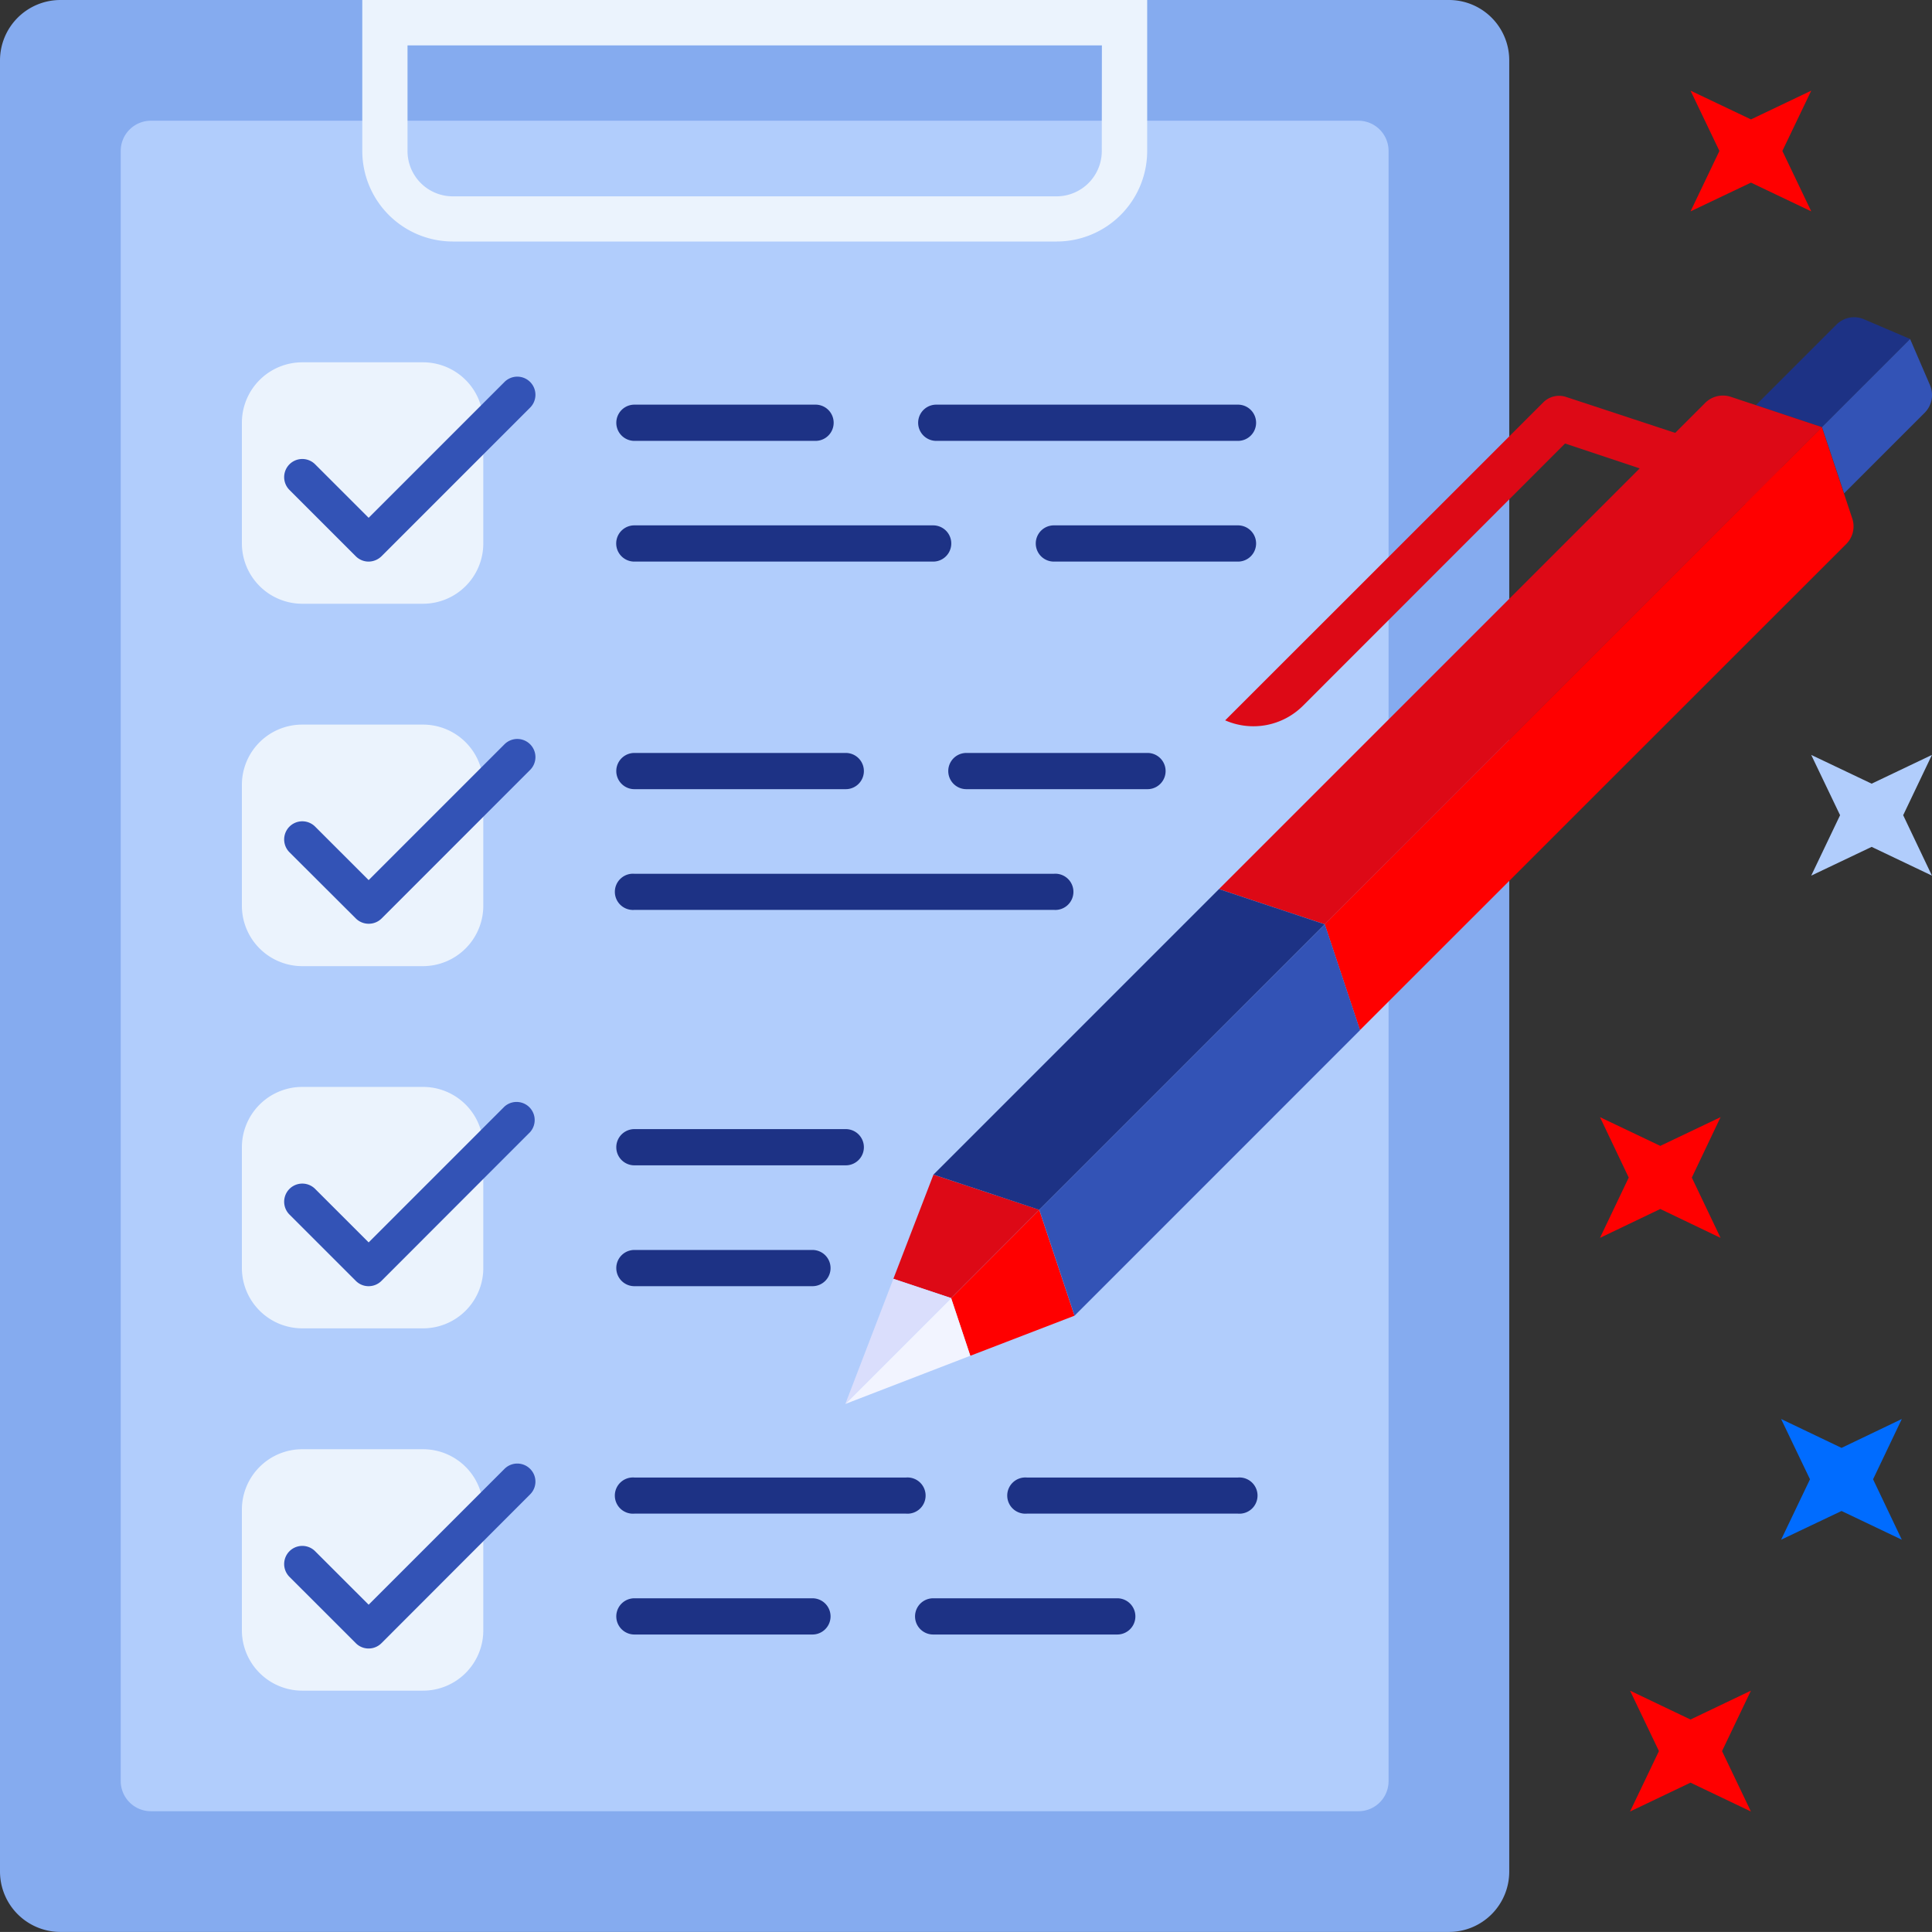 <svg xmlns="http://www.w3.org/2000/svg" width="85.335" height="85.332" viewBox="0 0 85.335 85.332">
  <rect x="0" y="0" width="85.335" height="85.332" fill="#333333" stroke="none"/>
  <g id="Group_95606" data-name="Group 95606" transform="translate(-3544.03 -1740.156)">
    <path id="Rectangle_74607" data-name="Rectangle 74607" d="M2.669,0H64a2.662,2.662,0,0,1,2.662,2.662V82.669A2.663,2.663,0,0,1,64,85.332H2.669A2.669,2.669,0,0,1,0,82.663V2.669A2.669,2.669,0,0,1,2.669,0Z" transform="translate(3544.03 1740.156)" fill="#85abef"/>
    <path id="Rectangle_74608" data-name="Rectangle 74608" d="M1.334,0H54.668A1.334,1.334,0,0,1,56,1.334V73.34a1.328,1.328,0,0,1-1.328,1.328H1.334A1.334,1.334,0,0,1,0,73.334v-72A1.334,1.334,0,0,1,1.334,0Z" transform="translate(3549.362 1745.488)" fill="#b1cdfc"/>
    <path id="Path_443448" data-name="Path 443448" d="M3560.032,1740.156v6.667a4,4,0,0,0,4,4H3590.7a4,4,0,0,0,4-4v-6.667Zm32.663,6.667a2,2,0,0,1-2,2.005H3564.03a2,2,0,0,1-2-2.005v-4.662H3592.7Z" fill="#ebf3fd"/>
    <path id="Path_443449" data-name="Path 443449" d="M3598.711,1764.961h-8.132a.8.8,0,0,1,0-1.6h8.132a.8.8,0,0,1,0,1.6Z" fill="#1d3285"/>
    <path id="Path_443450" data-name="Path 443450" d="M3585.247,1764.961h-13.2a.8.8,0,0,1,0-1.6h13.2a.8.8,0,0,1,0,1.6Z" fill="#1d3285"/>
    <path id="Path_443451" data-name="Path 443451" d="M3598.711,1759.629h-13.327a.8.8,0,0,1,0-1.6h13.327a.8.8,0,0,1,0,1.6Z" fill="#1d3285"/>
    <path id="Path_443452" data-name="Path 443452" d="M3580.052,1759.629h-8a.8.8,0,0,1,0-1.6h8a.8.8,0,0,1,0,1.6Z" fill="#1d3285"/>
    <path id="Path_443453" data-name="Path 443453" d="M3590.579,1780.345h-18.528a.8.8,0,1,1,0-1.595h18.528a.8.8,0,1,1,0,1.595Z" fill="#1d3285"/>
    <path id="Path_443454" data-name="Path 443454" d="M3594.714,1775.013h-8a.8.8,0,1,1,0-1.6h8a.8.8,0,0,1,0,1.6Z" fill="#1d3285"/>
    <path id="Path_443455" data-name="Path 443455" d="M3581.387,1775.013h-9.336a.8.8,0,1,1,0-1.6h9.336a.8.8,0,0,1,0,1.6Z" fill="#1d3285"/>
    <path id="Path_443456" data-name="Path 443456" d="M3579.915,1796.966h-7.864a.8.8,0,1,1,0-1.6h7.864a.8.8,0,1,1,0,1.6Z" fill="#1d3285"/>
    <path id="Path_443457" data-name="Path 443457" d="M3581.387,1791.628h-9.336a.8.8,0,1,1,0-1.6h9.336a.8.8,0,0,1,0,1.6Z" fill="#1d3285"/>
    <path id="Path_443458" data-name="Path 443458" d="M3593.379,1812.351h-8.132a.8.8,0,1,1,0-1.6h8.132a.8.8,0,1,1,0,1.6Z" fill="#1d3285"/>
    <path id="Path_443459" data-name="Path 443459" d="M3579.915,1812.351h-7.864a.8.8,0,1,1,0-1.6h7.864a.8.8,0,1,1,0,1.6Z" fill="#1d3285"/>
    <path id="Path_443460" data-name="Path 443460" d="M3598.711,1807.012h-9.329a.8.8,0,1,1,0-1.595h9.329a.8.8,0,1,1,0,1.595Z" fill="#1d3285"/>
    <path id="Path_443461" data-name="Path 443461" d="M3584.05,1807.012h-12a.8.8,0,1,1,0-1.595h12a.8.8,0,1,1,0,1.595Z" fill="#1d3285"/>
    <path id="Rectangle_74609" data-name="Rectangle 74609" d="M2.669,0H8a2.663,2.663,0,0,1,2.663,2.663V8A2.663,2.663,0,0,1,8,10.664H2.669A2.669,2.669,0,0,1,0,8V2.669A2.669,2.669,0,0,1,2.669,0Z" transform="translate(3554.714 1756.159)" fill="#ebf3fd"/>
    <path id="Path_443462" data-name="Path 443462" d="M3560.313,1764.961h0a.8.8,0,0,1-.567-.234l-2.93-2.93a.8.8,0,0,1,1.133-1.133l2.364,2.363,6-6a.8.8,0,0,1,1.132,1.133l-6.562,6.563A.823.823,0,0,1,3560.313,1764.961Z" fill="#3353b6"/>
    <path id="Rectangle_74610" data-name="Rectangle 74610" d="M2.663,0H8a2.663,2.663,0,0,1,2.663,2.663V8a2.669,2.669,0,0,1-2.669,2.669H2.669A2.669,2.669,0,0,1,0,8V2.663A2.663,2.663,0,0,1,2.663,0Z" transform="translate(3554.714 1772.161)" fill="#ebf3fd"/>
    <path id="Path_443463" data-name="Path 443463" d="M3560.313,1780.957a.8.8,0,0,1-.567-.234l-2.93-2.923a.8.8,0,0,1,1.133-1.133l2.364,2.363,6-6a.8.8,0,0,1,1.132,1.133l-6.562,6.563A.8.8,0,0,1,3560.313,1780.957Z" fill="#3353b6"/>
    <path id="Rectangle_74611" data-name="Rectangle 74611" d="M2.669,0H8a2.663,2.663,0,0,1,2.663,2.663V8A2.663,2.663,0,0,1,8,10.664H2.669A2.669,2.669,0,0,1,0,8V2.669A2.669,2.669,0,0,1,2.669,0Z" transform="translate(3554.714 1788.164)" fill="#ebf3fd"/>
    <path id="Path_443464" data-name="Path 443464" d="M3560.313,1796.966a.792.792,0,0,1-.567-.235l-2.93-2.929a.8.8,0,0,1,1.133-1.133l2.364,2.363,6-6a.8.8,0,0,1,1.132,1.127l-6.562,6.568A.8.8,0,0,1,3560.313,1796.966Z" fill="#3353b6"/>
    <path id="Rectangle_74612" data-name="Rectangle 74612" d="M2.669,0H8a2.663,2.663,0,0,1,2.663,2.663V8A2.663,2.663,0,0,1,8,10.664H2.669A2.669,2.669,0,0,1,0,8V2.669A2.669,2.669,0,0,1,2.669,0Z" transform="translate(3554.714 1804.167)" fill="#ebf3fd"/>
    <path id="Path_443465" data-name="Path 443465" d="M3560.313,1812.969a.792.792,0,0,1-.567-.235l-2.93-2.929a.8.8,0,0,1,1.133-1.133l2.364,2.363,6-6a.8.8,0,0,1,1.132,0,.793.793,0,0,1,0,1.126l-6.562,6.569A.8.8,0,0,1,3560.313,1812.969Z" fill="#3353b6"/>
    <path id="Path_443466" data-name="Path 443466" d="M3622.708,1760.82l-9.505-3.131a.984.984,0,0,0-1.009.241l-14.049,14.043h0a3.1,3.1,0,0,0,3.437-.645l11.575-11.582,7.969,2.656Z" fill="#dd0916"/>
    <path id="Path_443467" data-name="Path 443467" d="M3628.4,1755.13l-2.038-.872a1.1,1.1,0,0,0-1.216.234l-3.562,3.562,2.923.969Z" fill="#1d3285"/>
    <path id="Path_443468" data-name="Path 443468" d="M3625.482,1761.946l3.561-3.56a1.111,1.111,0,0,0,.234-1.218l-.879-2.038-3.893,3.893Z" fill="#3353b6"/>
    <path id="Path_443469" data-name="Path 443469" d="M3591.491,1798.269l-1.557-4.675-3.893,3.9.846,2.546Z" fill="red"/>
    <path id="Path_443470" data-name="Path 443470" d="M3586.042,1797.493l-4.675,4.675,5.521-2.129Z" fill="#f2f4ff"/>
    <path id="Path_443471" data-name="Path 443471" d="M3585.261,1792.038l-1.771,4.6,2.553.852,3.893-3.9Z" fill="#dd0916"/>
    <path id="Path_443472" data-name="Path 443472" d="M3581.367,1802.168l4.675-4.675-2.553-.852Z" fill="#dadefc"/>
    <path id="Path_443473" data-name="Path 443473" d="M3619.349,1757.949l-21.478,21.478,4.675,1.556,21.959-21.96-4.029-1.34A1.108,1.108,0,0,0,3619.349,1757.949Z" fill="#dd0916"/>
    <path id="Path_443474" data-name="Path 443474" d="M3624.5,1759.023l-21.959,21.96,1.556,4.674,21.484-21.477a1.1,1.1,0,0,0,.261-1.126Z" fill="red"/>
    <path id="Path_443475" data-name="Path 443475" d="M3602.546,1780.983l-4.675-1.557-12.61,12.611,4.674,1.556Z" fill="#1d3285"/>
    <path id="Path_443476" data-name="Path 443476" d="M3589.935,1793.594l1.557,4.675,12.61-12.611-1.556-4.674Z" fill="#3353b6"/>
    <path id="Path_443477" data-name="Path 443477" d="M3618.7,1744.16l1.275,2.663-1.275,2.669,2.669-1.27,2.663,1.27-1.276-2.669,1.276-2.663-2.663,1.27Z" fill="red"/>
    <path id="Path_443478" data-name="Path 443478" d="M3624.03,1773.5l1.275,2.663-1.275,2.669,2.669-1.27,2.663,1.27-1.27-2.669,1.27-2.663-2.663,1.27Z" fill="#b1cdfc"/>
    <path id="Path_443479" data-name="Path 443479" d="M3614.7,1789.5l1.27,2.669-1.27,2.663,2.663-1.276,2.663,1.276-1.27-2.663,1.27-2.669-2.663,1.269Z" fill="red"/>
    <path id="Path_443480" data-name="Path 443480" d="M3622.7,1802.832l1.276,2.663-1.276,2.669,2.669-1.269,2.663,1.269-1.27-2.669,1.27-2.663-2.663,1.276Z" fill="#006cff"/>
    <path id="Path_443481" data-name="Path 443481" d="M3616.028,1814.831l1.276,2.669-1.276,2.669,2.67-1.275,2.669,1.275-1.276-2.669,1.276-2.669-2.669,1.275Z" fill="red"/>
  </g>
</svg>
